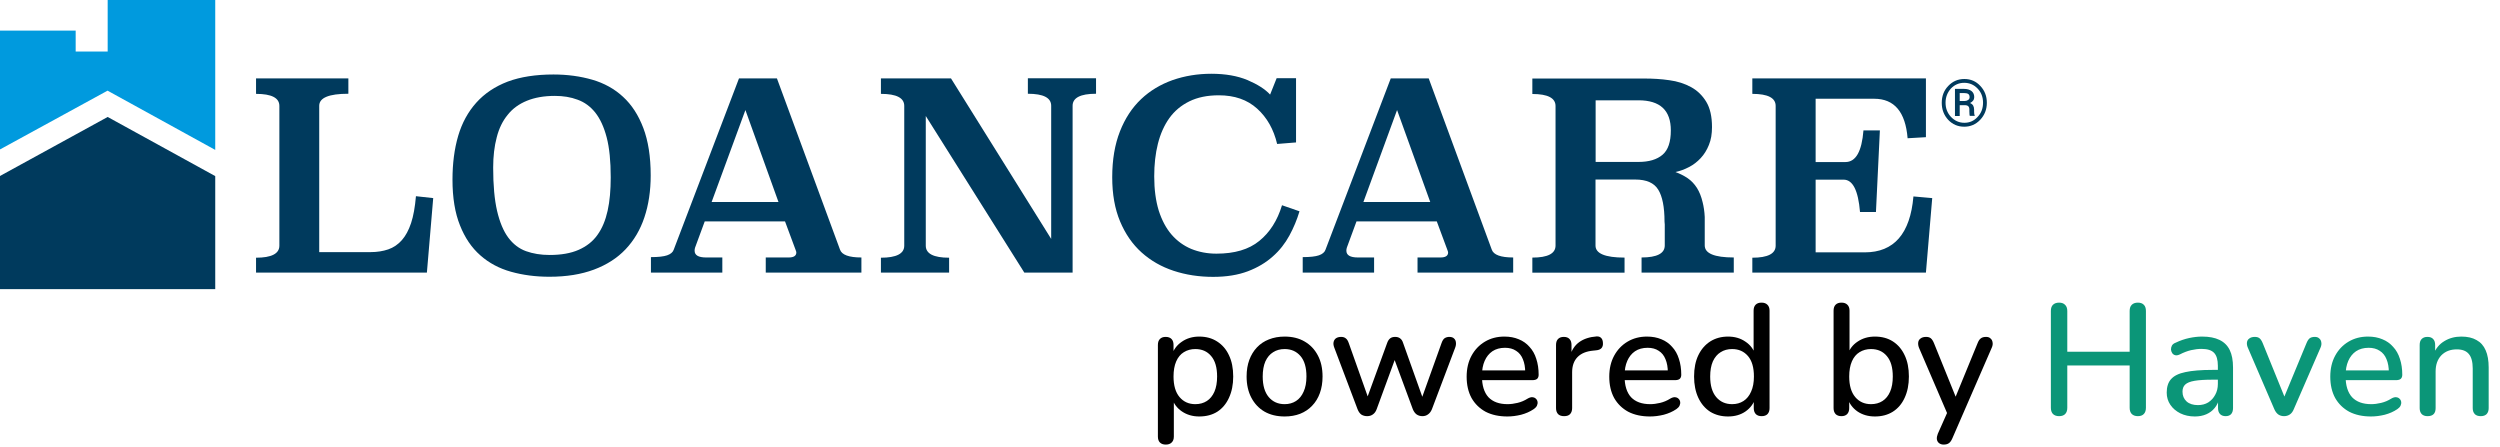 <svg width="190" height="34" viewBox="0 0 190 34" fill="none" xmlns="http://www.w3.org/2000/svg">
<g clip-path="url(#clip0_2651_6185)">
<path d="M8.183 8.889L0 13.374V21.973H16.358V13.392L16.34 13.374L8.183 8.889Z" fill="#003A5D"/>
<path d="M8.979 0H8.211H8.183V3.915H5.751V2.324H0V6.04V11.357L8.174 6.89L16.358 11.393V6.04V0H8.979Z" fill="#009ADE"/>
<path d="M26.467 7.125C24.993 7.125 24.261 7.433 24.261 8.039V19.161H28.158C28.665 19.161 29.108 19.088 29.506 18.953C29.903 18.817 30.247 18.582 30.536 18.257C30.826 17.931 31.061 17.497 31.242 16.954C31.422 16.412 31.54 15.734 31.612 14.911L32.924 15.056L32.444 20.716H19.459V19.586C20.635 19.586 21.232 19.278 21.232 18.673V8.048C21.232 7.442 20.644 7.134 19.459 7.134V5.959H26.476V7.125H26.467Z" fill="#003A5D"/>
<path d="M42.066 5.661C43.123 5.661 44.109 5.796 45.013 6.058C45.918 6.321 46.704 6.755 47.355 7.361C48.015 7.966 48.522 8.753 48.893 9.73C49.263 10.706 49.453 11.909 49.453 13.338C49.453 14.513 49.29 15.58 48.974 16.52C48.657 17.47 48.178 18.275 47.545 18.944C46.912 19.613 46.108 20.128 45.14 20.49C44.172 20.852 43.051 21.033 41.758 21.033C40.709 21.033 39.742 20.906 38.837 20.653C37.933 20.4 37.156 19.984 36.504 19.405C35.844 18.826 35.329 18.067 34.958 17.126C34.578 16.186 34.389 15.028 34.389 13.654C34.389 12.424 34.533 11.312 34.822 10.326C35.112 9.341 35.573 8.5 36.197 7.804C36.821 7.107 37.617 6.574 38.584 6.203C39.552 5.841 40.718 5.661 42.066 5.661ZM42.165 7.288C41.342 7.288 40.637 7.415 40.04 7.659C39.443 7.903 38.955 8.256 38.584 8.726C38.204 9.187 37.924 9.757 37.752 10.435C37.571 11.113 37.481 11.882 37.481 12.741C37.481 14.079 37.58 15.173 37.779 16.032C37.978 16.882 38.259 17.56 38.629 18.058C39 18.555 39.452 18.899 39.977 19.089C40.51 19.279 41.098 19.378 41.767 19.378C42.644 19.378 43.377 19.251 43.974 18.989C44.57 18.727 45.05 18.356 45.402 17.859C45.764 17.361 46.017 16.747 46.18 16.014C46.343 15.282 46.415 14.432 46.415 13.482C46.415 12.252 46.316 11.24 46.108 10.444C45.9 9.648 45.61 9.024 45.239 8.554C44.869 8.093 44.426 7.767 43.901 7.578C43.377 7.379 42.798 7.288 42.165 7.288Z" fill="#003A5D"/>
<path d="M63.84 18.971C63.975 19.369 64.518 19.568 65.467 19.568V20.716H58.197V19.568H59.943C60.322 19.568 60.521 19.441 60.521 19.188C60.521 19.152 60.503 19.079 60.458 18.971L59.662 16.828H53.559L52.826 18.817C52.799 18.899 52.79 18.98 52.79 19.052C52.79 19.396 53.079 19.568 53.667 19.568H54.897V20.716H49.471V19.541C50.032 19.541 50.439 19.495 50.701 19.405C50.963 19.315 51.135 19.17 51.198 18.989L56.163 5.959H59.047L63.84 18.971ZM54.083 15.354H59.165L56.651 8.364L54.083 15.354Z" fill="#003A5D"/>
<path d="M83.29 7.125C82.115 7.125 81.518 7.433 81.518 8.039V20.716H77.847L70.359 8.816V18.673C70.359 19.278 70.947 19.586 72.132 19.586V20.716H66.95V19.586C68.126 19.586 68.723 19.278 68.723 18.673V8.048C68.723 7.442 68.135 7.134 66.95 7.134V5.959H72.276L79.89 18.157V8.039C79.89 7.433 79.302 7.125 78.118 7.125V5.95H83.299V7.125H83.29Z" fill="#003A5D"/>
<path d="M98.508 10.824L97.062 10.941C96.799 9.829 96.293 8.934 95.543 8.256C94.792 7.577 93.825 7.243 92.631 7.243C91.754 7.243 91.012 7.397 90.388 7.704C89.764 8.011 89.258 8.436 88.869 8.979C88.48 9.522 88.191 10.173 88.001 10.923C87.811 11.674 87.721 12.506 87.721 13.41C87.721 14.405 87.838 15.264 88.064 16.005C88.3 16.738 88.625 17.352 89.041 17.832C89.457 18.311 89.954 18.673 90.533 18.917C91.112 19.152 91.745 19.278 92.45 19.278C93.825 19.278 94.91 18.962 95.705 18.311C96.501 17.669 97.08 16.765 97.433 15.598L98.762 16.059C98.572 16.692 98.319 17.307 97.993 17.904C97.668 18.501 97.252 19.034 96.727 19.495C96.212 19.957 95.579 20.336 94.837 20.617C94.096 20.897 93.219 21.042 92.197 21.042C91.121 21.042 90.126 20.888 89.195 20.581C88.263 20.273 87.459 19.812 86.762 19.188C86.066 18.564 85.524 17.777 85.126 16.828C84.728 15.878 84.529 14.766 84.529 13.473C84.529 12.135 84.728 10.968 85.117 9.983C85.505 8.997 86.039 8.183 86.726 7.532C87.404 6.89 88.209 6.411 89.123 6.085C90.036 5.769 91.012 5.606 92.061 5.606C93.137 5.606 94.051 5.769 94.81 6.085C95.57 6.411 96.148 6.773 96.528 7.189L97.026 5.941H98.499V10.824H98.508Z" fill="#003A5D"/>
<path d="M113.374 18.971C113.51 19.369 114.053 19.568 115.002 19.568V20.716H107.732V19.568H109.477C109.857 19.568 110.056 19.441 110.056 19.188C110.056 19.152 110.038 19.079 109.992 18.971L109.197 16.828H103.093L102.361 18.817C102.333 18.899 102.324 18.98 102.324 19.052C102.324 19.396 102.614 19.568 103.202 19.568H104.431V20.716H99.006V19.541C99.567 19.541 99.973 19.495 100.236 19.405C100.498 19.315 100.67 19.17 100.733 18.989L105.697 5.959H108.582L113.374 18.971ZM103.618 15.354H108.699L106.177 8.364L103.618 15.354Z" fill="#003A5D"/>
<path d="M146.37 10.426L144.978 10.507C144.815 8.509 143.974 7.505 142.437 7.505H137.988V12.316H140.249C141.044 12.316 141.496 11.511 141.623 9.91H142.871L142.572 16.113H141.361C141.225 14.468 140.809 13.654 140.113 13.654H137.988V19.179H141.722C143.947 19.179 145.177 17.759 145.421 14.929L146.849 15.056L146.37 20.716H133.177V19.586C134.353 19.586 134.95 19.278 134.95 18.673V8.048C134.95 7.442 134.362 7.134 133.177 7.134V5.959H146.37V10.426Z" fill="#003A5D"/>
<path d="M129.56 18.654V16.512V16.493C129.542 16.077 129.479 15.68 129.398 15.363C129.298 14.938 129.153 14.576 128.964 14.278C128.774 13.98 128.539 13.735 128.267 13.546C127.987 13.356 127.679 13.202 127.336 13.075C127.698 12.994 128.041 12.867 128.367 12.695C128.701 12.524 128.991 12.298 129.253 12.017C129.515 11.737 129.723 11.402 129.877 11.014C130.04 10.625 130.112 10.173 130.112 9.657C130.112 8.862 129.967 8.22 129.678 7.74C129.389 7.261 129 6.881 128.52 6.619C128.041 6.357 127.481 6.176 126.866 6.095C126.242 6.004 125.609 5.968 124.958 5.968H116.458V7.143C117.633 7.143 118.221 7.451 118.221 8.057V16.24V18.664C118.221 19.269 117.633 19.577 116.458 19.577V20.725H123.466V19.577C121.992 19.577 121.259 19.269 121.259 18.664V16.502V13.645H124.28C125.13 13.645 125.708 13.898 126.025 14.414C126.341 14.92 126.504 15.734 126.504 16.846L126.522 17.063V18.654C126.522 19.26 125.934 19.568 124.759 19.568V20.716H131.767V19.568C130.293 19.568 129.56 19.26 129.56 18.654ZM126.35 11.764C125.925 12.126 125.319 12.307 124.524 12.307H121.268V7.623H124.524C126.169 7.623 126.983 8.382 126.983 9.91C126.983 10.788 126.775 11.402 126.35 11.764Z" fill="#003A5D"/>
<path d="M147.573 7.813C147.573 7.306 147.736 6.872 148.07 6.529C148.405 6.176 148.812 6.004 149.291 6.004C149.77 6.004 150.177 6.176 150.503 6.529C150.837 6.881 151 7.306 151 7.813C151 8.319 150.828 8.753 150.494 9.106C150.159 9.458 149.752 9.63 149.282 9.63C148.803 9.63 148.396 9.458 148.061 9.106C147.736 8.753 147.573 8.319 147.573 7.813ZM147.862 7.804C147.862 8.229 147.998 8.59 148.278 8.889C148.559 9.178 148.893 9.332 149.291 9.332C149.689 9.332 150.023 9.187 150.295 8.889C150.575 8.599 150.711 8.238 150.711 7.804C150.711 7.379 150.575 7.017 150.295 6.728C150.014 6.438 149.68 6.294 149.282 6.294C148.884 6.294 148.55 6.438 148.269 6.728C148.007 7.026 147.862 7.379 147.862 7.804ZM148.938 7.994V8.816H148.577V6.755H149.255C149.499 6.755 149.689 6.809 149.834 6.918C149.969 7.026 150.042 7.18 150.042 7.379C150.042 7.478 150.014 7.569 149.96 7.641C149.906 7.713 149.834 7.777 149.725 7.831C149.834 7.876 149.906 7.939 149.96 8.021C150.005 8.102 150.032 8.211 150.032 8.328V8.464C150.032 8.527 150.032 8.59 150.042 8.645C150.051 8.699 150.06 8.744 150.078 8.771V8.807H149.707C149.689 8.771 149.68 8.726 149.68 8.663C149.68 8.599 149.671 8.527 149.671 8.464V8.328C149.671 8.211 149.644 8.129 149.589 8.075C149.535 8.021 149.445 7.994 149.318 7.994H148.938ZM148.938 7.677H149.309C149.418 7.677 149.499 7.65 149.58 7.596C149.653 7.541 149.689 7.478 149.689 7.388C149.689 7.27 149.653 7.189 149.589 7.144C149.526 7.098 149.418 7.071 149.255 7.071H148.938V7.677Z" fill="#003A5D"/>
<path d="M184.495 31.628C184.303 31.628 184.155 31.576 184.051 31.472C183.947 31.36 183.895 31.208 183.895 31.016V26.216C183.895 26.016 183.947 25.864 184.051 25.76C184.155 25.656 184.299 25.604 184.483 25.604C184.675 25.604 184.819 25.656 184.915 25.76C185.019 25.864 185.071 26.016 185.071 26.216V27.152L184.939 26.936C185.115 26.488 185.391 26.152 185.767 25.928C186.143 25.696 186.575 25.58 187.063 25.58C187.527 25.58 187.911 25.668 188.215 25.844C188.527 26.012 188.759 26.272 188.911 26.624C189.063 26.968 189.139 27.404 189.139 27.932V31.016C189.139 31.208 189.087 31.36 188.983 31.472C188.879 31.576 188.731 31.628 188.539 31.628C188.339 31.628 188.187 31.576 188.083 31.472C187.979 31.36 187.927 31.208 187.927 31.016V28.004C187.927 27.5 187.827 27.132 187.627 26.9C187.435 26.668 187.131 26.552 186.715 26.552C186.227 26.552 185.835 26.704 185.539 27.008C185.251 27.312 185.107 27.72 185.107 28.232V31.016C185.107 31.424 184.903 31.628 184.495 31.628Z" fill="#0B9678"/>
<path d="M180.197 31.652C179.557 31.652 179.005 31.532 178.541 31.292C178.085 31.044 177.729 30.696 177.473 30.248C177.225 29.792 177.101 29.252 177.101 28.628C177.101 28.02 177.225 27.488 177.473 27.032C177.721 26.576 178.061 26.22 178.493 25.964C178.925 25.708 179.417 25.58 179.969 25.58C180.377 25.58 180.741 25.648 181.061 25.784C181.381 25.912 181.653 26.104 181.877 26.36C182.109 26.608 182.281 26.912 182.393 27.272C182.513 27.632 182.573 28.036 182.573 28.484C182.573 28.62 182.533 28.724 182.453 28.796C182.373 28.86 182.253 28.892 182.093 28.892H178.061V28.148H181.757L181.553 28.316C181.553 27.916 181.493 27.576 181.373 27.296C181.261 27.016 181.089 26.804 180.857 26.66C180.633 26.508 180.353 26.432 180.017 26.432C179.641 26.432 179.321 26.52 179.057 26.696C178.801 26.872 178.605 27.116 178.469 27.428C178.333 27.74 178.265 28.104 178.265 28.52V28.592C178.265 29.296 178.429 29.828 178.757 30.188C179.093 30.54 179.577 30.716 180.209 30.716C180.449 30.716 180.701 30.684 180.965 30.62C181.237 30.556 181.493 30.448 181.733 30.296C181.869 30.216 181.989 30.18 182.093 30.188C182.205 30.196 182.293 30.232 182.357 30.296C182.429 30.36 182.473 30.44 182.489 30.536C182.505 30.632 182.489 30.732 182.441 30.836C182.393 30.932 182.309 31.02 182.189 31.1C181.917 31.284 181.601 31.424 181.241 31.52C180.881 31.608 180.533 31.652 180.197 31.652Z" fill="#0B9678"/>
<path d="M173.588 31.628C173.42 31.628 173.272 31.584 173.144 31.496C173.024 31.408 172.924 31.272 172.844 31.088L170.84 26.432C170.776 26.288 170.752 26.152 170.768 26.024C170.784 25.896 170.844 25.796 170.948 25.724C171.052 25.644 171.192 25.604 171.368 25.604C171.52 25.604 171.64 25.64 171.728 25.712C171.816 25.784 171.896 25.908 171.968 26.084L173.78 30.548H173.444L175.292 26.084C175.364 25.908 175.444 25.784 175.532 25.712C175.628 25.64 175.76 25.604 175.928 25.604C176.072 25.604 176.184 25.644 176.264 25.724C176.352 25.796 176.404 25.896 176.42 26.024C176.444 26.144 176.424 26.276 176.36 26.42L174.332 31.088C174.26 31.272 174.16 31.408 174.032 31.496C173.904 31.584 173.756 31.628 173.588 31.628Z" fill="#0B9678"/>
<path d="M166.806 31.652C166.398 31.652 166.03 31.572 165.702 31.412C165.382 31.252 165.13 31.036 164.946 30.764C164.762 30.492 164.67 30.184 164.67 29.84C164.67 29.408 164.778 29.068 164.994 28.82C165.218 28.564 165.582 28.384 166.086 28.28C166.598 28.168 167.286 28.112 168.15 28.112H168.714V28.856H168.162C167.586 28.856 167.13 28.884 166.794 28.94C166.458 28.996 166.218 29.092 166.074 29.228C165.938 29.356 165.87 29.536 165.87 29.768C165.87 30.072 165.974 30.32 166.182 30.512C166.39 30.696 166.678 30.788 167.046 30.788C167.342 30.788 167.602 30.72 167.826 30.584C168.05 30.44 168.226 30.248 168.354 30.008C168.49 29.768 168.558 29.492 168.558 29.18V27.8C168.558 27.344 168.462 27.016 168.27 26.816C168.078 26.616 167.762 26.516 167.322 26.516C167.066 26.516 166.798 26.548 166.518 26.612C166.246 26.676 165.962 26.784 165.666 26.936C165.53 27 165.414 27.02 165.318 26.996C165.222 26.972 165.146 26.92 165.09 26.84C165.034 26.752 165.002 26.66 164.994 26.564C164.994 26.46 165.018 26.36 165.066 26.264C165.122 26.168 165.214 26.096 165.342 26.048C165.694 25.88 166.042 25.76 166.386 25.688C166.73 25.616 167.054 25.58 167.358 25.58C167.894 25.58 168.334 25.664 168.678 25.832C169.03 26 169.29 26.256 169.458 26.6C169.626 26.944 169.71 27.388 169.71 27.932V31.016C169.71 31.208 169.662 31.36 169.566 31.472C169.47 31.576 169.33 31.628 169.146 31.628C168.97 31.628 168.83 31.576 168.726 31.472C168.622 31.36 168.57 31.208 168.57 31.016V30.236H168.678C168.614 30.532 168.494 30.788 168.318 31.004C168.15 31.212 167.938 31.372 167.682 31.484C167.426 31.596 167.134 31.652 166.806 31.652Z" fill="#0B9678"/>
<path d="M156.49 31.628C156.29 31.628 156.134 31.572 156.022 31.46C155.918 31.348 155.866 31.192 155.866 30.992V23.636C155.866 23.428 155.918 23.272 156.022 23.168C156.134 23.056 156.29 23 156.49 23C156.69 23 156.842 23.056 156.946 23.168C157.058 23.272 157.114 23.428 157.114 23.636V26.732H161.854V23.636C161.854 23.428 161.906 23.272 162.01 23.168C162.122 23.056 162.278 23 162.478 23C162.678 23 162.83 23.056 162.934 23.168C163.038 23.272 163.09 23.428 163.09 23.636V30.992C163.09 31.192 163.038 31.348 162.934 31.46C162.83 31.572 162.678 31.628 162.478 31.628C162.278 31.628 162.122 31.572 162.01 31.46C161.906 31.348 161.854 31.192 161.854 30.992V27.776H157.114V30.992C157.114 31.192 157.062 31.348 156.958 31.46C156.854 31.572 156.698 31.628 156.49 31.628Z" fill="#0B9678"/>
<path d="M147.716 33.788C147.572 33.788 147.452 33.748 147.356 33.668C147.268 33.596 147.216 33.496 147.2 33.368C147.192 33.248 147.216 33.116 147.272 32.972L148.088 31.136V31.652L145.844 26.432C145.788 26.288 145.768 26.152 145.784 26.024C145.8 25.896 145.86 25.796 145.964 25.724C146.068 25.644 146.208 25.604 146.384 25.604C146.536 25.604 146.656 25.64 146.744 25.712C146.832 25.784 146.912 25.908 146.984 26.084L148.796 30.56H148.46L150.296 26.084C150.368 25.9 150.452 25.776 150.548 25.712C150.644 25.64 150.776 25.604 150.944 25.604C151.088 25.604 151.2 25.644 151.28 25.724C151.368 25.796 151.42 25.896 151.436 26.024C151.46 26.144 151.44 26.276 151.376 26.42L148.376 33.32C148.296 33.504 148.204 33.628 148.1 33.692C148.004 33.756 147.876 33.788 147.716 33.788Z" fill="black"/>
<path d="M142.496 31.652C141.984 31.652 141.54 31.524 141.164 31.268C140.788 31.004 140.536 30.656 140.408 30.224L140.54 30.008V31.016C140.54 31.208 140.488 31.36 140.384 31.472C140.28 31.576 140.136 31.628 139.952 31.628C139.76 31.628 139.612 31.576 139.508 31.472C139.404 31.36 139.352 31.208 139.352 31.016V23.612C139.352 23.412 139.404 23.26 139.508 23.156C139.612 23.052 139.76 23 139.952 23C140.144 23 140.292 23.052 140.396 23.156C140.508 23.26 140.564 23.412 140.564 23.612V26.972H140.42C140.548 26.548 140.8 26.212 141.176 25.964C141.552 25.708 141.992 25.58 142.496 25.58C143.024 25.58 143.48 25.704 143.864 25.952C144.248 26.2 144.544 26.548 144.752 26.996C144.968 27.444 145.076 27.984 145.076 28.616C145.076 29.232 144.968 29.772 144.752 30.236C144.544 30.692 144.244 31.044 143.852 31.292C143.468 31.532 143.016 31.652 142.496 31.652ZM142.196 30.716C142.532 30.716 142.824 30.636 143.072 30.476C143.32 30.316 143.512 30.08 143.648 29.768C143.784 29.456 143.852 29.072 143.852 28.616C143.852 27.928 143.7 27.408 143.396 27.056C143.1 26.704 142.7 26.528 142.196 26.528C141.868 26.528 141.576 26.608 141.32 26.768C141.072 26.92 140.88 27.152 140.744 27.464C140.608 27.776 140.54 28.16 140.54 28.616C140.54 29.296 140.692 29.816 140.996 30.176C141.3 30.536 141.7 30.716 142.196 30.716Z" fill="black"/>
<path d="M131.33 31.652C130.818 31.652 130.366 31.532 129.974 31.292C129.59 31.044 129.29 30.692 129.074 30.236C128.858 29.772 128.75 29.232 128.75 28.616C128.75 27.984 128.858 27.444 129.074 26.996C129.29 26.548 129.59 26.2 129.974 25.952C130.366 25.704 130.818 25.58 131.33 25.58C131.842 25.58 132.282 25.708 132.65 25.964C133.026 26.212 133.278 26.548 133.406 26.972H133.274V23.612C133.274 23.412 133.326 23.26 133.43 23.156C133.534 23.052 133.682 23 133.874 23C134.066 23 134.214 23.052 134.318 23.156C134.43 23.26 134.486 23.412 134.486 23.612V31.016C134.486 31.208 134.434 31.36 134.33 31.472C134.226 31.576 134.078 31.628 133.886 31.628C133.694 31.628 133.546 31.576 133.442 31.472C133.338 31.36 133.286 31.208 133.286 31.016V29.96L133.418 30.224C133.29 30.656 133.038 31.004 132.662 31.268C132.294 31.524 131.85 31.652 131.33 31.652ZM131.642 30.716C131.97 30.716 132.258 30.636 132.506 30.476C132.754 30.316 132.946 30.08 133.082 29.768C133.226 29.456 133.298 29.072 133.298 28.616C133.298 27.928 133.146 27.408 132.842 27.056C132.538 26.704 132.138 26.528 131.642 26.528C131.306 26.528 131.014 26.608 130.766 26.768C130.518 26.92 130.322 27.152 130.178 27.464C130.042 27.776 129.974 28.16 129.974 28.616C129.974 29.296 130.126 29.816 130.43 30.176C130.734 30.536 131.138 30.716 131.642 30.716Z" fill="black"/>
<path d="M125.4 31.652C124.76 31.652 124.208 31.532 123.744 31.292C123.288 31.044 122.932 30.696 122.676 30.248C122.428 29.792 122.304 29.252 122.304 28.628C122.304 28.02 122.428 27.488 122.676 27.032C122.924 26.576 123.264 26.22 123.696 25.964C124.128 25.708 124.62 25.58 125.172 25.58C125.58 25.58 125.944 25.648 126.264 25.784C126.584 25.912 126.856 26.104 127.08 26.36C127.312 26.608 127.484 26.912 127.596 27.272C127.716 27.632 127.776 28.036 127.776 28.484C127.776 28.62 127.736 28.724 127.656 28.796C127.576 28.86 127.456 28.892 127.296 28.892H123.264V28.148H126.96L126.756 28.316C126.756 27.916 126.696 27.576 126.576 27.296C126.464 27.016 126.292 26.804 126.06 26.66C125.836 26.508 125.556 26.432 125.22 26.432C124.844 26.432 124.524 26.52 124.26 26.696C124.004 26.872 123.808 27.116 123.672 27.428C123.536 27.74 123.468 28.104 123.468 28.52V28.592C123.468 29.296 123.632 29.828 123.96 30.188C124.296 30.54 124.78 30.716 125.412 30.716C125.652 30.716 125.904 30.684 126.168 30.62C126.44 30.556 126.696 30.448 126.936 30.296C127.072 30.216 127.192 30.18 127.296 30.188C127.408 30.196 127.496 30.232 127.56 30.296C127.632 30.36 127.676 30.44 127.692 30.536C127.708 30.632 127.692 30.732 127.644 30.836C127.596 30.932 127.512 31.02 127.392 31.1C127.12 31.284 126.804 31.424 126.444 31.52C126.084 31.608 125.736 31.652 125.4 31.652Z" fill="black"/>
<path d="M118.87 31.628C118.67 31.628 118.518 31.576 118.414 31.472C118.31 31.36 118.258 31.208 118.258 31.016V26.216C118.258 26.016 118.31 25.864 118.414 25.76C118.518 25.656 118.662 25.604 118.846 25.604C119.038 25.604 119.182 25.656 119.278 25.76C119.382 25.864 119.434 26.016 119.434 26.216V27.092H119.314C119.442 26.612 119.678 26.248 120.022 26C120.366 25.752 120.806 25.608 121.342 25.568C121.486 25.56 121.598 25.596 121.678 25.676C121.766 25.756 121.814 25.88 121.822 26.048C121.838 26.216 121.802 26.352 121.714 26.456C121.626 26.552 121.49 26.608 121.306 26.624L121.078 26.648C120.558 26.696 120.162 26.86 119.89 27.14C119.618 27.42 119.482 27.804 119.482 28.292V31.016C119.482 31.208 119.43 31.36 119.326 31.472C119.23 31.576 119.078 31.628 118.87 31.628Z" fill="black"/>
<path d="M114.561 31.652C113.921 31.652 113.369 31.532 112.905 31.292C112.449 31.044 112.093 30.696 111.837 30.248C111.589 29.792 111.465 29.252 111.465 28.628C111.465 28.02 111.589 27.488 111.837 27.032C112.085 26.576 112.425 26.22 112.857 25.964C113.289 25.708 113.781 25.58 114.333 25.58C114.741 25.58 115.105 25.648 115.425 25.784C115.745 25.912 116.017 26.104 116.241 26.36C116.473 26.608 116.645 26.912 116.757 27.272C116.877 27.632 116.937 28.036 116.937 28.484C116.937 28.62 116.897 28.724 116.817 28.796C116.737 28.86 116.617 28.892 116.457 28.892H112.425V28.148H116.121L115.917 28.316C115.917 27.916 115.857 27.576 115.737 27.296C115.625 27.016 115.453 26.804 115.221 26.66C114.997 26.508 114.717 26.432 114.381 26.432C114.005 26.432 113.685 26.52 113.421 26.696C113.165 26.872 112.969 27.116 112.833 27.428C112.697 27.74 112.629 28.104 112.629 28.52V28.592C112.629 29.296 112.793 29.828 113.121 30.188C113.457 30.54 113.941 30.716 114.573 30.716C114.813 30.716 115.065 30.684 115.329 30.62C115.601 30.556 115.857 30.448 116.097 30.296C116.233 30.216 116.353 30.18 116.457 30.188C116.569 30.196 116.657 30.232 116.721 30.296C116.793 30.36 116.837 30.44 116.853 30.536C116.869 30.632 116.853 30.732 116.805 30.836C116.757 30.932 116.673 31.02 116.553 31.1C116.281 31.284 115.965 31.424 115.605 31.52C115.245 31.608 114.897 31.652 114.561 31.652Z" fill="black"/>
<path d="M103.906 31.628C103.738 31.628 103.59 31.588 103.462 31.508C103.342 31.42 103.246 31.284 103.174 31.1L101.41 26.432C101.346 26.272 101.326 26.132 101.35 26.012C101.374 25.884 101.434 25.784 101.53 25.712C101.634 25.64 101.766 25.604 101.926 25.604C102.07 25.604 102.186 25.64 102.274 25.712C102.37 25.776 102.45 25.904 102.514 26.096L104.086 30.524H103.798L105.43 26.048C105.486 25.896 105.562 25.784 105.658 25.712C105.754 25.64 105.878 25.604 106.03 25.604C106.182 25.604 106.306 25.64 106.402 25.712C106.506 25.784 106.582 25.896 106.63 26.048L108.226 30.524H107.962L109.558 26.072C109.622 25.888 109.702 25.764 109.798 25.7C109.902 25.636 110.018 25.604 110.146 25.604C110.306 25.604 110.426 25.644 110.506 25.724C110.594 25.804 110.642 25.908 110.65 26.036C110.666 26.156 110.646 26.288 110.59 26.432L108.826 31.1C108.754 31.276 108.654 31.408 108.526 31.496C108.406 31.584 108.266 31.628 108.106 31.628C107.938 31.628 107.79 31.584 107.662 31.496C107.542 31.408 107.446 31.276 107.374 31.1L105.694 26.552H106.294L104.626 31.1C104.562 31.276 104.466 31.408 104.338 31.496C104.218 31.584 104.074 31.628 103.906 31.628Z" fill="black"/>
<path d="M97.634 31.652C97.042 31.652 96.53 31.528 96.098 31.28C95.674 31.032 95.342 30.68 95.102 30.224C94.862 29.768 94.742 29.232 94.742 28.616C94.742 28.144 94.81 27.724 94.946 27.356C95.082 26.988 95.274 26.672 95.522 26.408C95.778 26.136 96.082 25.932 96.434 25.796C96.794 25.652 97.194 25.58 97.634 25.58C98.218 25.58 98.722 25.704 99.146 25.952C99.578 26.2 99.914 26.552 100.154 27.008C100.394 27.456 100.514 27.992 100.514 28.616C100.514 29.08 100.446 29.5 100.31 29.876C100.174 30.252 99.978 30.572 99.722 30.836C99.474 31.1 99.17 31.304 98.81 31.448C98.458 31.584 98.066 31.652 97.634 31.652ZM97.634 30.716C97.962 30.716 98.25 30.636 98.498 30.476C98.746 30.316 98.938 30.08 99.074 29.768C99.218 29.456 99.29 29.072 99.29 28.616C99.29 27.928 99.138 27.408 98.834 27.056C98.53 26.704 98.13 26.528 97.634 26.528C97.298 26.528 97.006 26.608 96.758 26.768C96.51 26.92 96.314 27.152 96.17 27.464C96.034 27.776 95.966 28.16 95.966 28.616C95.966 29.296 96.118 29.816 96.422 30.176C96.726 30.536 97.13 30.716 97.634 30.716Z" fill="black"/>
<path d="M88.6 33.788C88.408 33.788 88.26 33.736 88.156 33.632C88.052 33.528 88 33.376 88 33.176V26.216C88 26.016 88.052 25.864 88.156 25.76C88.26 25.656 88.404 25.604 88.588 25.604C88.78 25.604 88.928 25.656 89.032 25.76C89.136 25.864 89.188 26.016 89.188 26.216V27.26L89.056 27.008C89.184 26.576 89.436 26.232 89.812 25.976C90.188 25.712 90.632 25.58 91.144 25.58C91.664 25.58 92.116 25.704 92.5 25.952C92.892 26.2 93.192 26.548 93.4 26.996C93.616 27.444 93.724 27.984 93.724 28.616C93.724 29.232 93.616 29.772 93.4 30.236C93.192 30.692 92.896 31.044 92.512 31.292C92.128 31.532 91.672 31.652 91.144 31.652C90.64 31.652 90.2 31.524 89.824 31.268C89.448 31.012 89.196 30.672 89.068 30.248H89.212V33.176C89.212 33.376 89.156 33.528 89.044 33.632C88.94 33.736 88.792 33.788 88.6 33.788ZM90.844 30.716C91.18 30.716 91.472 30.636 91.72 30.476C91.968 30.316 92.16 30.08 92.296 29.768C92.432 29.456 92.5 29.072 92.5 28.616C92.5 27.928 92.348 27.408 92.044 27.056C91.748 26.704 91.348 26.528 90.844 26.528C90.516 26.528 90.224 26.608 89.968 26.768C89.72 26.92 89.528 27.152 89.392 27.464C89.256 27.776 89.188 28.16 89.188 28.616C89.188 29.296 89.34 29.816 89.644 30.176C89.948 30.536 90.348 30.716 90.844 30.716Z" fill="black"/>
</g>
<defs>
<clipPath id="clip0_2651_6185">
<rect width="190" height="34" fill="white"/>
</clipPath>
</defs>
</svg>

